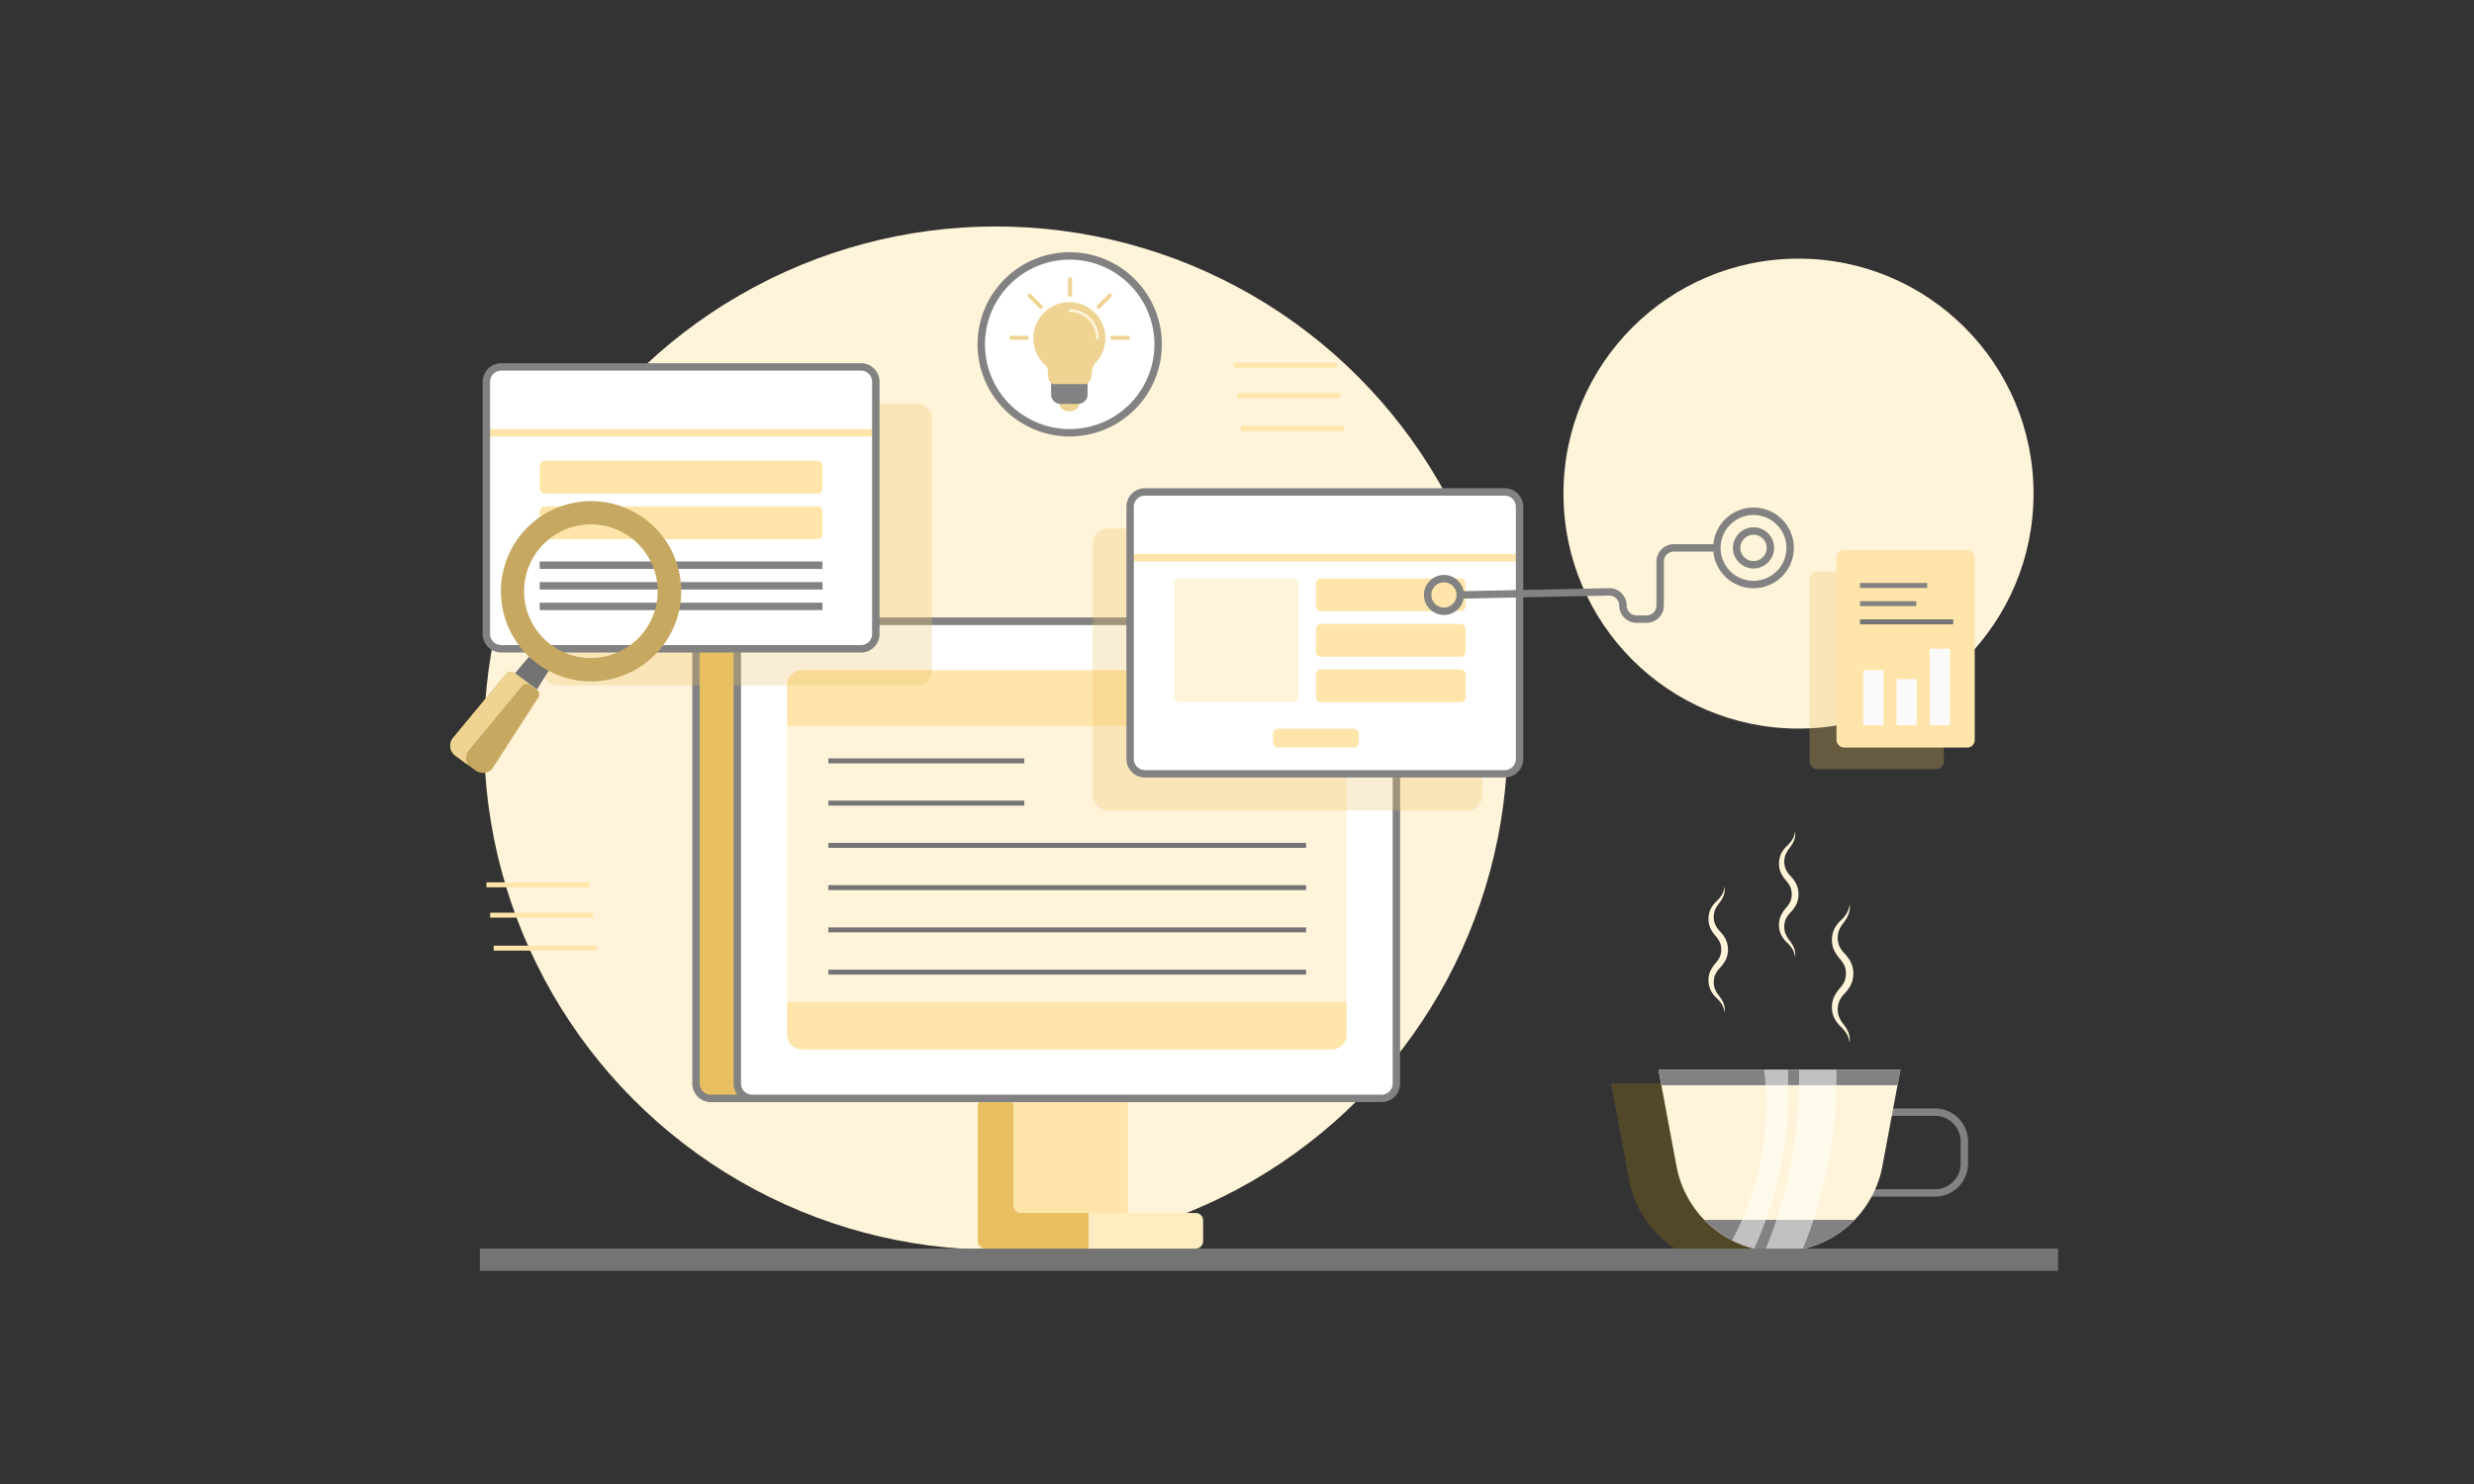 <svg xmlns="http://www.w3.org/2000/svg" viewBox="0 0 1000 600" id="WebExploring"><rect x="0" y="0" width="1000" height="600" fill="#333333" stroke="none"/><g fill="#000000" className="color000000 svgShape"><circle cx="402.522" cy="298.441" r="206.878" fill="#fff4d9" className="colord9ebff svgShape"></circle><rect width="46.323" height="46.323" x="409.627" y="444.094" fill="#ffe5a9" className="colora9c0ff svgShape"></rect><circle cx="726.964" cy="199.576" r="95.002" fill="#fff4d9" className="colord9ebff svgShape"></circle><g opacity=".28" fill="#000000" className="color000000 svgShape"><rect width="54.295" height="79.887" x="731.412" y="231.08" fill="#e8c062" rx="3" className="color6299e8 svgShape"></rect></g><g opacity=".19" fill="#000000" className="color000000 svgShape"><path fill="#e09d00" d="M749.001,438.051l-7.287,39.023a42.338,42.338,0,0,1-32.203,33.495,41.697,41.697,0,0,1-9.406,1.059,43.099,43.099,0,0,1-5.83-.399,38.81,38.81,0,0,1-4.359-.852,41.541,41.541,0,0,1-8.966-3.342,42.276,42.276,0,0,1-22.453-29.962l-7.288-39.023Z" className="coloraaaaaa svgShape"></path></g><path fill="#828282" d="M782.125,483.821H724.209a13.395,13.395,0,0,1-13.38-13.38v-8.91A13.395,13.395,0,0,1,724.209,448.151h57.916a13.395,13.395,0,0,1,13.38,13.38v8.91A13.395,13.395,0,0,1,782.125,483.821Zm-57.916-32.67a10.391,10.391,0,0,0-10.38,10.38v8.91A10.391,10.391,0,0,0,724.209,480.821h57.916a10.391,10.391,0,0,0,10.38-10.38v-8.91A10.391,10.391,0,0,0,782.125,451.151Z" className="color4d76b8 svgShape"></path><path fill="#fff4d9" d="M768.155,432.491l-7.287,39.023a42.338,42.338,0,0,1-32.203,33.495,41.697,41.697,0,0,1-9.406,1.059,43.101,43.101,0,0,1-5.83-.399,38.81,38.81,0,0,1-4.359-.852,41.541,41.541,0,0,1-8.966-3.342,42.276,42.276,0,0,1-22.453-29.962l-7.288-39.023Z" className="colord9ebff svgShape"></path><path fill="#828282" d="M688.893,493.211a42.293,42.293,0,0,0,60.732,0Z" className="color4d76b8 svgShape"></path><polygon fill="#828282" points="671.536 438.761 766.983 438.761 768.155 432.491 670.364 432.491 671.536 438.761" className="color4d76b8 svgShape"></polygon><g opacity=".5" fill="#000000" className="color000000 svgShape"><path fill="#ffffff" d="M722.642,432.491a154.384,154.384,0,0,1-13.571,72.326,41.36,41.36,0,0,1-4.596-1.418,42.023,42.023,0,0,1-4.369-1.923,115.529,115.529,0,0,0,12.953-68.984Z" className="colorffffff svgShape"></path></g><g opacity=".5" fill="#000000" className="color000000 svgShape"><path fill="#ffffff" d="M742.277,432.491a180.49,180.49,0,0,1-13.613,72.518,42.513,42.513,0,0,1-9.406,1.059,43.088,43.088,0,0,1-5.829-.399,180.531,180.531,0,0,0,13.722-73.178Z" className="colorffffff svgShape"></path></g><rect width="41.595" height="2" x="198.127" y="369.011" fill="#ffe5a9" className="colora9c0ff svgShape"></rect><rect width="41.595" height="2" x="196.614" y="356.742" fill="#ffe5a9" className="colora9c0ff svgShape"></rect><rect width="41.595" height="2" x="199.565" y="382.343" fill="#ffe5a9" className="colora9c0ff svgShape"></rect><rect width="41.595" height="2" x="500.177" y="158.938" fill="#ffe5a9" className="colora9c0ff svgShape"></rect><rect width="41.595" height="2" x="498.664" y="146.67" fill="#ffe5a9" className="colora9c0ff svgShape"></rect><rect width="41.595" height="2" x="501.615" y="172.271" fill="#ffe5a9" className="colora9c0ff svgShape"></rect><path fill="#fff4d9" d="M697.099 358.363a8.161 8.161 0 01-.365 3.623 12.452 12.452 0 01-1.855 3.201 11.382 11.382 0 00-1.715 2.858 8.037 8.037 0 00.276 6.077 11.331 11.331 0 001.914 2.58 12.817 12.817 0 012.252 3.211 9.844 9.844 0 01-.003 8.034 12.981 12.981 0 01-2.25 3.21 11.302 11.302 0 00-1.912 2.579 8.049 8.049 0 00-.73 2.976 7.968 7.968 0 00.459 3.099 11.361 11.361 0 001.714 2.858 12.464 12.464 0 011.854 3.203 8.155 8.155 0 01.363 3.624 9.047 9.047 0 00-1.052-3.312 12.542 12.542 0 00-2.183-2.646 12.619 12.619 0 01-2.324-2.989 9.351 9.351 0 01-.958-3.836 9.186 9.186 0 01.681-3.961 13.606 13.606 0 012.124-3.27 11.485 11.485 0 001.789-2.636 7.918 7.918 0 00.005-5.837 11.561 11.561 0 00-1.785-2.637 13.642 13.642 0 01-2.126-3.266 9.182 9.182 0 01-.683-3.959 9.311 9.311 0 01.956-3.835 12.56 12.56 0 012.322-2.989 12.533 12.533 0 002.183-2.646A9.04 9.04 0 00697.099 358.363zM725.602 335.979a8.161 8.161 0 01-.365 3.623 12.451 12.451 0 01-1.855 3.201 11.388 11.388 0 00-1.715 2.858 8.037 8.037 0 00.276 6.077 11.331 11.331 0 001.914 2.58 12.817 12.817 0 012.252 3.211 9.844 9.844 0 01-.003 8.034 12.985 12.985 0 01-2.25 3.211 11.302 11.302 0 00-1.912 2.579 8.045 8.045 0 00-.272 6.075 11.36 11.36 0 001.714 2.858 12.463 12.463 0 011.854 3.203 8.155 8.155 0 01.363 3.624 9.047 9.047 0 00-1.052-3.312 12.541 12.541 0 00-2.183-2.646 12.624 12.624 0 01-2.324-2.989 9.351 9.351 0 01-.958-3.836 9.186 9.186 0 01.681-3.961 13.606 13.606 0 012.124-3.27 11.485 11.485 0 001.789-2.636 7.918 7.918 0 00.005-5.837 11.565 11.565 0 00-1.785-2.637 13.641 13.641 0 01-2.126-3.266 9.182 9.182 0 01-.683-3.96 9.31 9.31 0 01.957-3.835 12.556 12.556 0 012.322-2.989 12.534 12.534 0 002.183-2.647A9.039 9.039 0 00725.602 335.979zM747.634 365.563a8.935 8.935 0 01-.401 3.976 13.662 13.662 0 01-2.035 3.512 12.497 12.497 0 00-1.882 3.137 8.82 8.82 0 00.303 6.668 12.413 12.413 0 002.101 2.831 14.066 14.066 0 012.471 3.524 10.803 10.803 0 01-.004 8.817 14.264 14.264 0 01-2.47 3.523 12.387 12.387 0 00-2.098 2.831 8.834 8.834 0 00-.299 6.667 12.47 12.47 0 001.882 3.137 13.674 13.674 0 012.034 3.515 8.938 8.938 0 01.398 3.977 9.927 9.927 0 00-1.153-3.635 13.768 13.768 0 00-2.396-2.904 13.848 13.848 0 01-2.55-3.28 10.238 10.238 0 01-1.051-4.21 10.069 10.069 0 01.747-4.346 14.949 14.949 0 012.33-3.589 12.608 12.608 0 001.963-2.893 8.69 8.69 0 00.005-6.405 12.692 12.692 0 00-1.959-2.894 14.948 14.948 0 01-2.333-3.584 10.088 10.088 0 01-.75-4.345 10.23 10.23 0 011.05-4.208 13.782 13.782 0 012.549-3.28 13.799 13.799 0 002.396-2.904A9.905 9.905 0 00747.634 365.563z" className="colord9ebff svgShape"></path><rect width="637.92" height="9" x="193.947" y="504.816" fill="#747474" className="color456ba3 svgShape"></rect><circle cx="432.374" cy="139.229" r="35.748" fill="#ffffff" className="colorffffff svgShape"></circle><path fill="#efd392" d="M436.293,162.711c0,2.395-2.039,3.649-4.054,3.649s-4.054-1.254-4.054-3.649a.703.703,0,0,1,.703-.703H435.59a.703.703,0,0,1,.703.703Zm0,0" className="color92b1ef svgShape"></path><path fill="#828282" d="M439.608,154.507v4.986a3.806,3.806,0,0,1-3.804,3.804H428.675a3.806,3.806,0,0,1-3.804-3.804v-4.986a.809.809,0,0,1,.809-.809h13.119a.809.809,0,0,1,.809.809Zm0,0" className="color4d76b8 svgShape"></path><path fill="#efd392" d="M446.784 136.739a14.439 14.439 0 01-4.14 10.164 8.745 8.745 0 00-1.447 4.415c0 3.215-2.058 3.93-2.147 3.958a.792.792 0 01-.252.041H425.896a.809.809 0 01-.334-.072c-.47-.216-2-1.125-2-3.899v-.18c0-1.618 0-2.373-1.014-3.575a14.549 14.549 0 1124.237-10.851zm0 0M455.905 137.387h-6.25a.809.809 0 110-1.618h6.25a.809.809 0 010 1.618zM444.104 124.813a.809.809 0 01-.572-1.381l4.499-4.499a.809.809 0 111.145 1.145l-4.503 4.497a.807.807 0 01-.569.238zm-29.012 12.574h-6.25a.809.809 0 010-1.618h6.25a.809.809 0 110 1.618zm5.552-12.574a.807.807 0 01-.572-.238l-4.499-4.499a.809.809 0 011.145-1.145l4.499 4.499a.809.809 0 01-.571 1.381zm0 0M432.513 119.967a.809.809 0 01-.809-.809V112.908a.809.809 0 111.618 0v6.25a.809.809 0 01-.809.809zm0 0" className="color92b1ef svgShape"></path><path fill="#fff4d9" d="M443.623,137.328a.539.539,0,0,1-.539-.539,10.68,10.68,0,0,0-10.667-10.667.539.539,0,1,1,0-1.079,11.759,11.759,0,0,1,11.746,11.746.539.539,0,0,1-.539.539Zm0,0" className="colord9ebff svgShape"></path><path fill="#828282" d="M432.374,176.477a37.248,37.248,0,1,1,37.248-37.248A37.29,37.29,0,0,1,432.374,176.477Zm0-71.496a34.248,34.248,0,1,0,34.248,34.248A34.287,34.287,0,0,0,432.374,104.981Z" className="color4d76b8 svgShape"></path><path fill="#e8c062" d="M409.627,487.416V447.094a3,3,0,0,0-3-3h-8.4a3,3,0,0,0-3,3V501.816a3,3,0,0,0,3,3h54.723a3,3,0,0,0,3-3v-8.4a3,3,0,0,0-3-3h-40.323A3,3,0,0,1,409.627,487.416Z" className="color6299e8 svgShape"></path><path fill="#ffedc2" d="M439.989,490.416v14.4h43.323a3,3,0,0,0,3-3v-8.4a3,3,0,0,0-3-3Z" className="colorc2d5ff svgShape"></path><rect width="266.4" height="192.863" x="281.319" y="251.23" fill="#e8c062" rx="6" className="color6299e8 svgShape"></rect><path fill="#828282" d="M541.719,445.594H287.319a7.509,7.509,0,0,1-7.5-7.5V257.23a7.509,7.509,0,0,1,7.5-7.5h254.4a7.508,7.508,0,0,1,7.5,7.5V438.094A7.508,7.508,0,0,1,541.719,445.594ZM287.319,252.73a4.505,4.505,0,0,0-4.5,4.5V438.094a4.505,4.505,0,0,0,4.5,4.5h254.4a4.505,4.505,0,0,0,4.5-4.5V257.23a4.505,4.505,0,0,0-4.5-4.5Z" className="color4d76b8 svgShape"></path><rect width="266.4" height="192.863" x="298.027" y="251.23" fill="#ffffff" rx="6" className="colorffffff svgShape"></rect><rect width="226.1" height="153.276" x="318.177" y="271.024" fill="#fff4d9" rx="6" className="colord9ebff svgShape"></rect><path fill="#828282" d="M558.427,445.594H304.027a7.509,7.509,0,0,1-7.5-7.5V257.23a7.509,7.509,0,0,1,7.5-7.5H558.427a7.508,7.508,0,0,1,7.5,7.5V438.094A7.508,7.508,0,0,1,558.427,445.594ZM304.027,252.73a4.505,4.505,0,0,0-4.5,4.5V438.094a4.505,4.505,0,0,0,4.5,4.5H558.427a4.505,4.505,0,0,0,4.5-4.5V257.23a4.505,4.505,0,0,0-4.5-4.5Z" className="color4d76b8 svgShape"></path><path fill="#ffe5a9" d="M538.277 271.024H324.177a6 6 0 00-6 6v16.522H544.277V277.024A6 6 0 00538.277 271.024zM318.177 405.153v13.147a6 6 0 006 6H538.277a6 6 0 006-6V405.153z" className="colora9c0ff svgShape"></path><rect width="79.2" height="2" x="334.827" y="306.628" fill="#747474" className="color456ba3 svgShape"></rect><rect width="79.2" height="2" x="334.827" y="323.712" fill="#747474" className="color456ba3 svgShape"></rect><rect width="193.12" height="2" x="334.827" y="340.795" fill="#747474" className="color456ba3 svgShape"></rect><rect width="193.12" height="2" x="334.827" y="357.878" fill="#747474" className="color456ba3 svgShape"></rect><rect width="193.12" height="2" x="334.827" y="374.961" fill="#747474" className="color456ba3 svgShape"></rect><rect width="193.12" height="2" x="334.827" y="392.044" fill="#747474" className="color456ba3 svgShape"></rect><g opacity=".28" fill="#000000" className="color000000 svgShape"><rect width="157.416" height="113.963" x="441.679" y="213.697" fill="#e8c062" rx="6" className="color6299e8 svgShape"></rect></g><rect width="157.416" height="113.963" x="456.799" y="198.893" fill="#ffffff" rx="6" className="colorffffff svgShape"></rect><rect width="157.416" height="3" x="456.799" y="224.018" fill="#ffe5a9" className="colora9c0ff svgShape"></rect><path fill="#828282" d="M608.215,314.355H462.799a7.508,7.508,0,0,1-7.5-7.5V204.893a7.508,7.508,0,0,1,7.5-7.5H608.215a7.508,7.508,0,0,1,7.5,7.5v101.962A7.508,7.508,0,0,1,608.215,314.355ZM462.799,200.393a4.505,4.505,0,0,0-4.5,4.5v101.962a4.505,4.505,0,0,0,4.5,4.5H608.215a4.505,4.505,0,0,0,4.5-4.5V204.893a4.505,4.505,0,0,0-4.5-4.5Z" className="color4d76b8 svgShape"></path><rect width="50.105" height="50.105" x="474.667" y="233.845" fill="#fff4d9" rx="2" className="colord9ebff svgShape"></rect><rect width="60.48" height="13.272" x="531.907" y="233.845" fill="#ffe5a9" rx="2" className="colora9c0ff svgShape"></rect><rect width="34.667" height="7.608" x="514.574" y="294.638" fill="#ffe5a9" rx="2" className="colora9c0ff svgShape"></rect><rect width="60.48" height="13.272" x="531.907" y="252.262" fill="#ffe5a9" rx="2" className="colora9c0ff svgShape"></rect><rect width="60.48" height="13.272" x="531.907" y="270.678" fill="#ffe5a9" rx="2" className="colora9c0ff svgShape"></rect><g opacity=".28" fill="#000000" className="color000000 svgShape"><rect width="157.416" height="113.963" x="219.319" y="163.155" fill="#e8c062" rx="6" className="color6299e8 svgShape"></rect></g><rect width="157.416" height="113.963" x="196.596" y="148.351" fill="#ffffff" rx="6" className="colorffffff svgShape"></rect><rect width="157.416" height="3" x="196.597" y="173.476" fill="#ffe5a9" className="colora9c0ff svgShape"></rect><path fill="#828282" d="M348.012,263.814H202.597a7.508,7.508,0,0,1-7.5-7.5V154.352a7.508,7.508,0,0,1,7.5-7.5H348.012a7.508,7.508,0,0,1,7.5,7.5V256.314A7.508,7.508,0,0,1,348.012,263.814ZM202.597,149.852a4.505,4.505,0,0,0-4.5,4.5V256.314a4.505,4.505,0,0,0,4.5,4.5H348.012a4.505,4.505,0,0,0,4.5-4.5V154.352a4.505,4.505,0,0,0-4.5-4.5Z" className="color4d76b8 svgShape"></path><rect width="114.317" height="13.272" x="218.146" y="186.304" fill="#ffe5a9" rx="2" className="colora9c0ff svgShape"></rect><rect width="114.317" height="13.272" x="218.146" y="204.72" fill="#ffe5a9" rx="2" className="colora9c0ff svgShape"></rect><rect width="114.317" height="3" x="218.146" y="227.018" fill="#828282" className="color4d76b8 svgShape"></rect><rect width="114.317" height="3" x="218.146" y="235.345" fill="#828282" className="color4d76b8 svgShape"></rect><rect width="114.317" height="3" x="218.146" y="243.673" fill="#828282" className="color4d76b8 svgShape"></rect><path fill="#828282" d="M583.644 248.639a8.091 8.091 0 118.091-8.091A8.1 8.1 0 01583.644 248.639zm0-13.182a5.091 5.091 0 105.091 5.091A5.097 5.097 0 00583.644 235.457zM708.777 237.829a16.304 16.304 0 1116.304-16.304A16.323 16.323 0 01708.777 237.829zm0-29.608a13.304 13.304 0 1013.304 13.304A13.319 13.319 0 00708.777 208.22z" className="color4d76b8 svgShape"></path><path fill="#828282" d="M708.777 229.84a8.316 8.316 0 118.316-8.316A8.325 8.325 0 01708.777 229.84zm0-13.632a5.316 5.316 0 105.316 5.316A5.322 5.322 0 00708.777 216.208zM665.543 251.815h-4.034a7.016 7.016 0 01-7.008-7.008 3.978 3.978 0 00-1.203-2.863 4.047 4.047 0 00-2.887-1.144l-60.145 1.247-.062-2.999 60.145-1.247a7.007 7.007 0 017.153 7.006 4.012 4.012 0 004.008 4.008h4.034a4.012 4.012 0 004.008-4.008V227.032a7.015 7.015 0 017.007-7.007h18.375v3H676.559a4.012 4.012 0 00-4.007 4.007v17.775A7.016 7.016 0 01665.543 251.815z" className="color4d76b8 svgShape"></path><rect width="55.873" height="79.887" x="742.314" y="222.358" fill="#ffe5a9" rx="3" className="colora9c0ff svgShape"></rect><rect width="22.738" height="2" x="751.822" y="243.069" fill="#828282" className="color4d76b8 svgShape"></rect><rect width="27.154" height="2" x="751.822" y="235.708" fill="#828282" className="color4d76b8 svgShape"></rect><rect width="37.706" height="2" x="751.822" y="250.43" fill="#747474" className="color456ba3 svgShape"></rect><rect width="8.194" height="18.63" x="766.578" y="274.566" fill="#fafafa" className="colorfafafa svgShape"></rect><rect width="8.194" height="22.249" x="753.125" y="270.947" fill="#fafafa" className="colorfafafa svgShape"></rect><rect width="8.194" height="30.894" x="780.03" y="262.302" fill="#fafafa" className="colorfafafa svgShape"></rect><path fill="#c6a861" d="M184.032,305.526a4.966,4.966,0,0,1-.874-7.212L204.584,272.407a2.283,2.283,0,0,1,3.103-.378l9.338,6.827a2.284,2.284,0,0,1,.583,3.077l-18.201,28.248a4.967,4.967,0,0,1-7.116,1.365l-8.258-6.019Zm0,0" className="color618ac6 svgShape"></path><path fill="#efd392" d="M184.037,305.518a4.971,4.971,0,0,1-.887-7.21l21.44-25.903a2.269,2.269,0,0,1,3.097-.371l9.336,6.814a2.439,2.439,0,0,1,.626.679l-3.528-2.58a2.281,2.281,0,0,0-3.095.39l-21.44,25.903a4.937,4.937,0,0,0-.103,6.251l-5.447-3.973Zm0,0" className="color92b1ef svgShape"></path><rect width="102.372" height="102.372" x="175.421" y="204.688" fill="none" transform="rotate(-8.881 226.607 255.874)"></rect><path fill="#727272" d="M221.781,271.206l-4.737,7.564-8.873-6.595,5.67-6.698Zm-7.939-5.729" className="color4469a0 svgShape"></path><path fill="#c6a861" d="M274.911,233.432a36.437,36.437,0,1,0-30.38,41.62A36.455,36.455,0,0,0,274.911,233.432Zm-31.9,32.28a27.004,27.004,0,1,1,22.51-30.85A27.003,27.003,0,0,1,243.011,265.712Z" className="color618ac6 svgShape"></path></g></svg>
